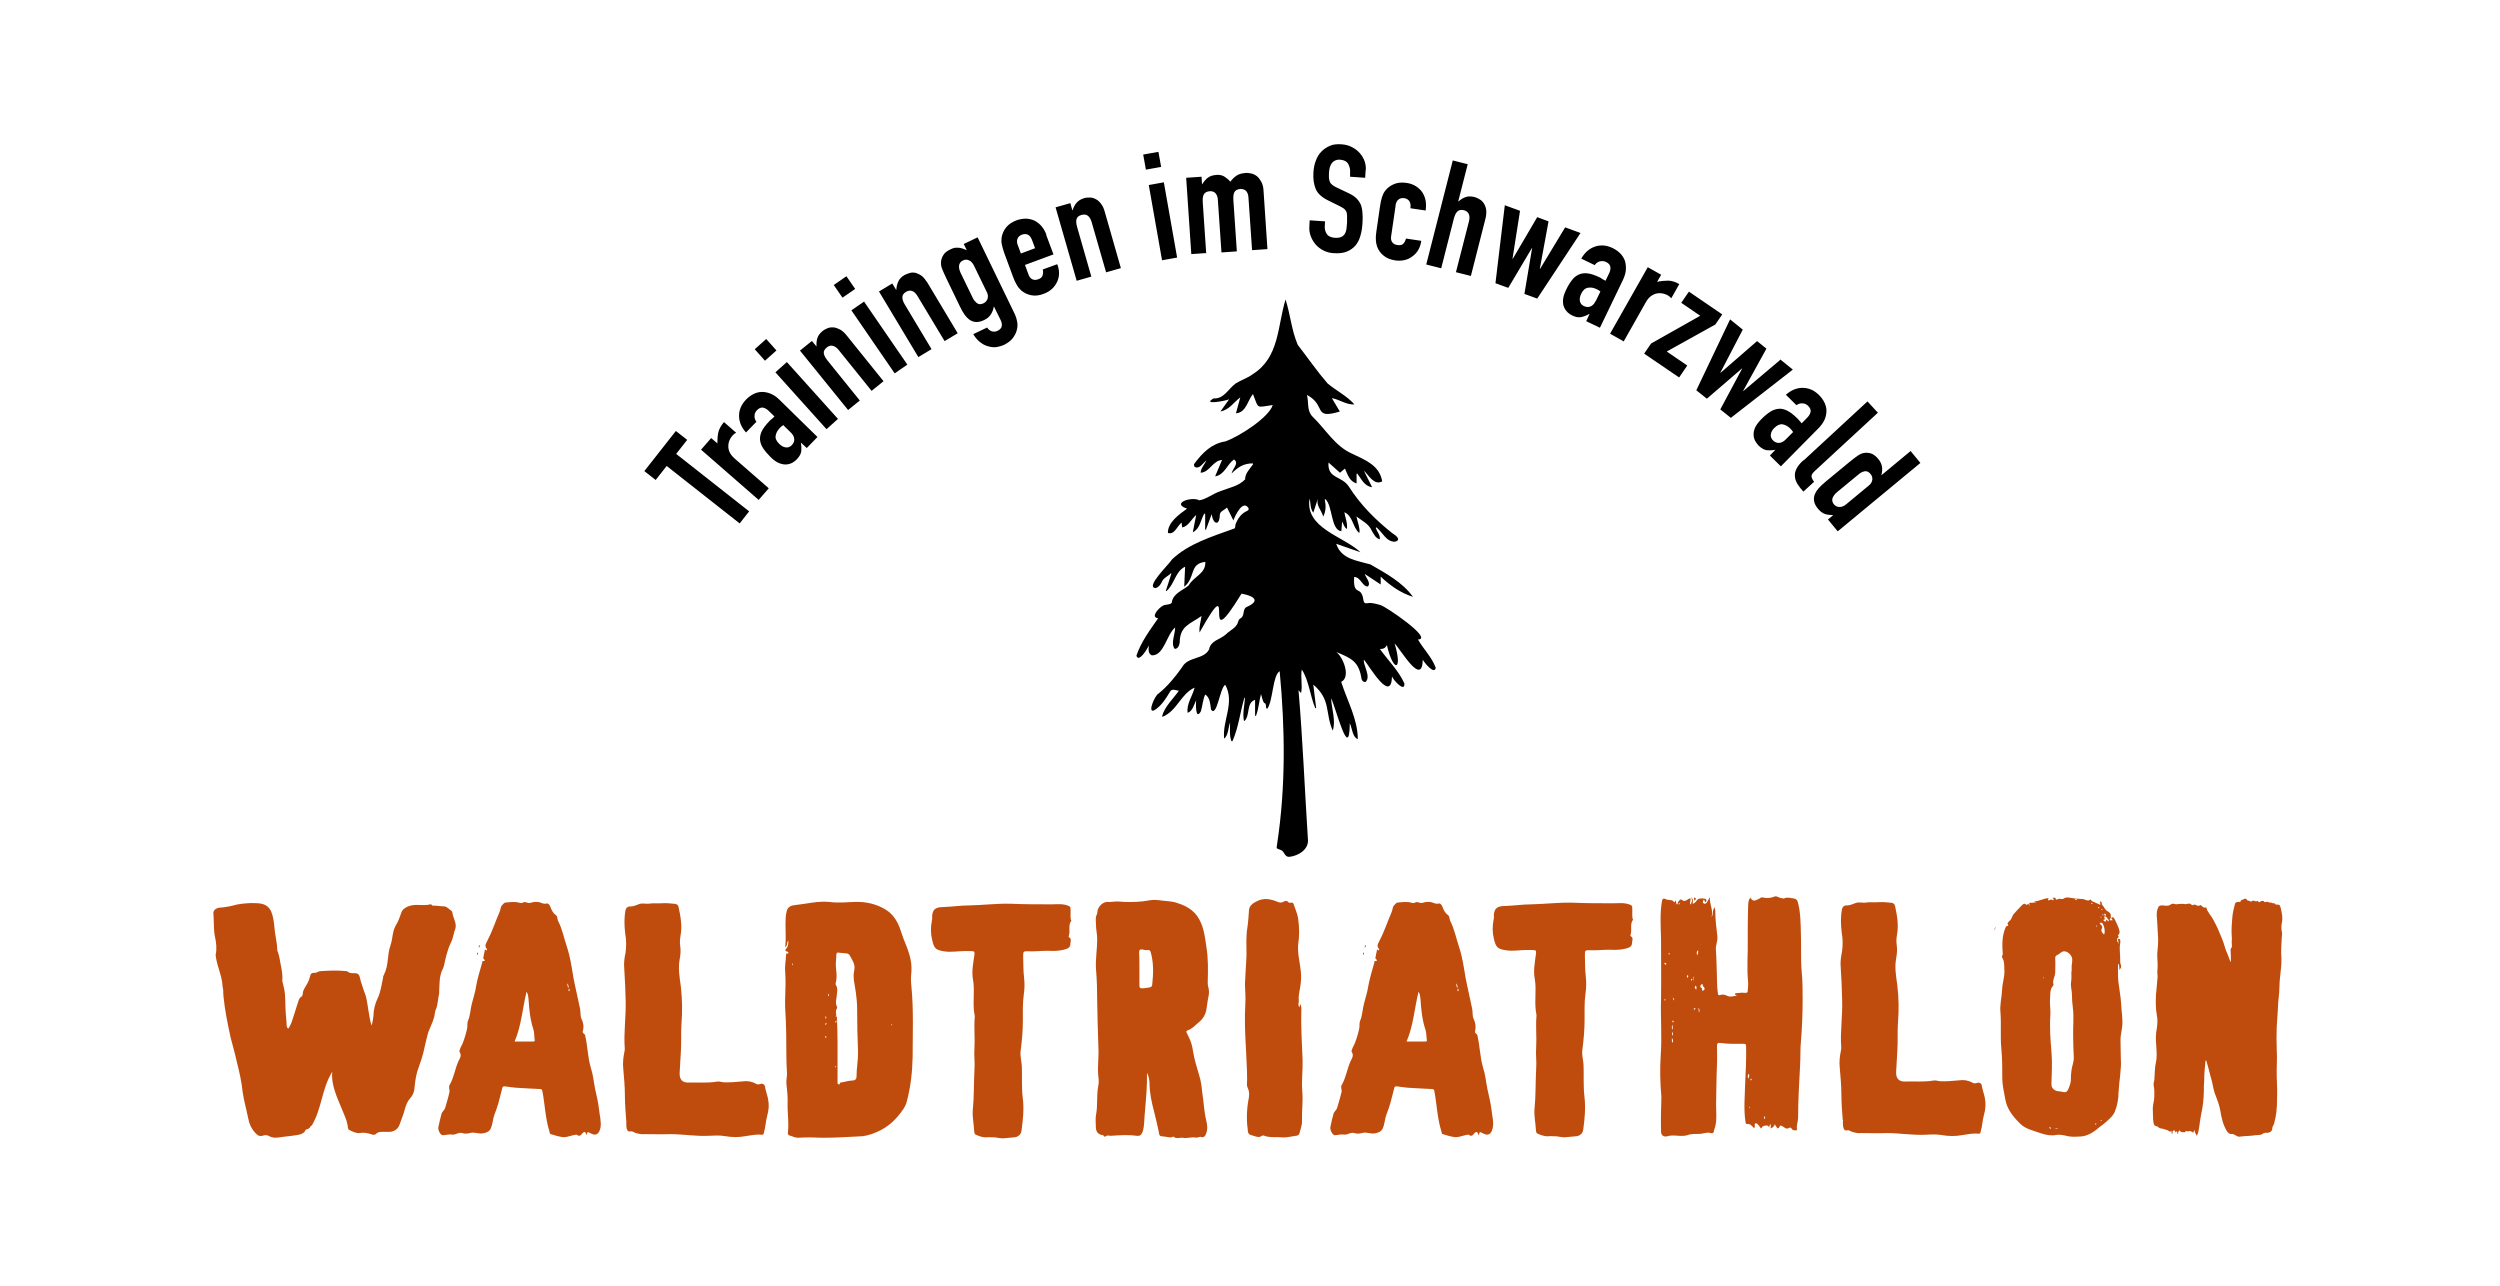 <svg width="243" height="125" viewBox="0 0 243 125" fill="none" xmlns="http://www.w3.org/2000/svg">
<mask id="mask0_23_3" style="mask-type:luminance" maskUnits="userSpaceOnUse" x="17" y="12" width="209" height="101">
<path d="M225.125 12.562H17.384V112.276H225.125V12.562Z" fill="white"/>
</mask>
<g mask="url(#mask0_23_3)">
<path d="M212.856 87.842C212.856 87.842 212.827 87.901 212.798 87.901C212.768 87.872 212.739 87.872 212.739 87.813C212.739 87.813 212.739 87.784 212.768 87.784C212.798 87.813 212.827 87.842 212.856 87.842ZM216.843 93.559C216.843 93.119 216.843 92.723 216.814 92.342C216.814 92.254 216.814 92.225 216.872 92.152C216.99 92.034 216.931 91.844 216.931 91.712C216.902 91.521 216.96 91.316 216.931 91.096C216.872 90.437 216.931 89.763 216.99 89.103C217.019 88.692 217.136 88.267 217.239 87.857C217.298 87.666 217.488 87.666 217.649 87.666C217.737 87.666 217.796 87.666 217.811 87.549C217.84 87.491 217.898 87.461 217.957 87.461C218.089 87.432 218.265 87.212 218.426 87.491C218.485 87.579 218.675 87.52 218.793 87.652H218.822C218.983 87.373 219.247 87.74 219.408 87.564C219.408 87.564 219.467 87.564 219.467 87.593C219.555 87.754 219.628 87.681 219.716 87.623C219.863 87.564 219.995 87.505 220.112 87.681C220.141 87.681 220.2 87.71 220.229 87.681C220.39 87.564 220.595 87.813 220.757 87.71C220.874 87.872 221.094 87.71 221.182 87.901C221.182 87.93 221.211 87.93 221.24 87.93C221.519 87.901 221.607 87.96 221.665 88.18C221.797 88.707 221.915 89.235 221.783 89.763C221.724 90.07 221.753 90.378 221.812 90.671C221.841 90.832 221.783 91.008 221.783 91.17C221.753 91.829 221.695 92.503 221.753 93.163C221.783 94.087 221.563 94.995 221.563 95.919C221.563 96.608 221.416 97.282 221.416 98C221.387 98.586 221.328 99.187 221.299 99.774C221.27 100.521 221.27 101.269 221.299 102.016C221.358 102.91 221.27 103.775 221.299 104.655C221.328 105.373 221.358 106.135 221.328 106.853C221.328 107.63 221.27 108.407 221.05 109.184L220.962 109.404C220.845 109.55 220.874 109.682 220.845 109.829C220.757 110.019 220.595 110.078 220.434 110.107C220.244 110.107 220.068 110.078 219.907 110.224C219.716 110.356 219.467 110.312 219.232 110.342C218.763 110.43 218.265 110.4 217.781 110.474C217.62 110.532 217.415 110.444 217.283 110.342C217.166 110.283 217.063 110.224 216.946 110.224C216.667 110.254 216.535 110.078 216.418 109.887C216.052 109.272 215.92 108.583 215.802 107.894C215.715 107.454 215.583 107.058 215.421 106.648C215.202 106.179 215.114 105.651 215.011 105.153L214.85 104.567C214.732 104.127 214.63 103.658 214.483 103.203C214.483 103.145 214.454 103.115 214.425 103.072C214.366 103.101 214.366 103.13 214.366 103.189C214.307 103.804 214.249 104.405 214.249 105.021C214.249 105.182 214.219 105.387 214.219 105.549C214.219 106.296 214.19 107.044 214.058 107.777C213.97 108.187 213.897 108.583 213.838 108.993C213.78 109.389 213.75 109.741 213.648 110.107C213.619 110.224 213.56 110.298 213.531 110.415C213.472 110.224 213.281 110.078 213.34 109.858C213.208 109.887 213.223 110.019 213.208 110.107C213.047 110.019 212.871 109.858 212.68 109.975C212.651 109.975 212.651 110.005 212.651 110.005C212.49 109.785 212.402 110.092 212.314 110.063C212.197 110.034 212.036 110.092 211.948 109.975C211.786 109.785 211.786 109.946 211.728 110.063C211.698 110.122 211.698 110.18 211.669 110.254C211.61 110.166 211.64 110.107 211.64 110.063C211.64 110.019 211.581 109.946 211.552 109.975C211.449 110.166 211.449 110.005 211.42 109.946C211.391 109.887 211.332 109.858 211.259 109.887C211.2 109.887 211.2 109.946 211.171 110.005C211.171 110.092 211.2 110.166 211.112 110.224C211.053 110.136 211.083 110.063 211.112 109.946C210.892 110.092 210.775 109.858 210.614 109.829C210.467 109.829 210.335 109.711 210.174 109.711C210.086 109.711 209.895 109.653 209.778 109.565C209.749 109.506 209.69 109.477 209.646 109.477C209.368 109.448 209.339 109.257 209.309 109.037C209.251 108.627 209.28 108.172 209.251 107.733C209.251 107.337 209.397 106.985 209.397 106.619C209.397 106.252 209.426 105.9 209.339 105.534C209.309 105.343 209.368 105.138 209.397 104.977C209.456 104.391 209.426 103.804 209.558 103.247C209.676 102.72 209.617 102.163 209.588 101.635C209.529 101.049 209.529 100.492 209.646 99.935C209.705 99.524 209.734 99.099 209.646 98.689C209.529 98.029 209.529 97.384 209.558 96.71C209.617 96.212 209.646 95.713 209.69 95.244C209.749 94.995 209.69 94.717 209.69 94.468C209.72 94.218 209.72 93.94 209.72 93.691C209.72 93.324 209.661 92.972 209.69 92.606C209.749 92.02 209.808 91.419 209.749 90.832L209.661 89.337C209.632 89 209.602 88.678 209.72 88.341C209.808 88.033 209.939 88.004 210.218 88.004C210.496 88.033 210.775 88.091 210.995 87.916C211.112 87.828 211.215 87.828 211.361 87.857C211.42 87.886 211.522 87.916 211.61 87.886C211.889 87.857 212.138 87.828 212.417 87.886C212.534 87.886 212.607 87.828 212.724 87.857C212.842 87.857 212.944 87.857 213.032 87.945C213.091 88.004 213.149 88.004 213.223 87.945C213.384 87.857 213.501 88.062 213.662 88.033C213.721 88.033 213.809 88.121 213.809 87.974C213.838 87.945 213.897 87.974 213.941 88.004C214.088 88.121 214.19 88.282 214.41 88.194C214.41 88.194 214.469 88.223 214.469 88.253C214.571 88.692 214.938 89 215.128 89.396C215.465 89.982 215.715 90.583 215.964 91.199C216.184 91.697 216.272 92.254 216.521 92.753C216.638 93.002 216.667 93.251 216.858 93.559M199.679 109.667H200.06C199.958 109.755 199.811 109.697 199.679 109.667ZM199.152 109.609C199.269 109.55 199.313 109.579 199.371 109.667C199.283 109.755 199.24 109.667 199.152 109.609ZM203.71 109.33C203.71 109.33 203.651 109.301 203.651 109.272C203.651 109.242 203.681 109.213 203.71 109.184C203.739 109.213 203.769 109.213 203.769 109.213C203.769 109.242 203.739 109.301 203.71 109.33ZM204.238 108.949C204.238 108.949 204.15 108.949 204.179 108.891C204.179 108.891 204.238 108.861 204.267 108.861L204.296 108.891C204.296 108.891 204.267 108.949 204.238 108.949ZM198.639 95.054V94.937L198.668 94.995C198.668 94.995 198.697 95.083 198.668 95.083C198.609 95.142 198.639 95.083 198.639 95.054ZM201.35 104.024C201.321 104.273 201.292 104.493 201.292 104.742C201.321 105.124 201.204 105.49 201.042 105.856C200.954 106.076 200.823 106.223 200.515 106.135C200.207 106.047 199.87 106.135 199.591 105.856C199.43 105.71 199.401 105.578 199.401 105.358C199.43 104.303 199.489 103.277 199.401 102.221C199.298 101.019 199.21 99.803 199.298 98.616C199.327 98.088 199.21 97.531 199.269 97.003C199.298 96.608 199.24 96.168 199.547 95.831C199.577 95.801 199.606 95.743 199.606 95.713C199.459 95.303 199.753 94.937 199.767 94.541C199.767 94.101 199.796 93.617 199.767 93.148C199.767 92.987 199.796 92.899 199.987 92.811C200.236 92.723 200.383 92.415 200.735 92.474C201.072 92.533 201.453 92.943 201.423 93.31C201.423 93.5 201.394 93.676 201.365 93.867V94.424H201.336C201.336 94.79 201.365 95.142 201.306 95.479C201.248 95.889 201.394 96.285 201.394 96.695C201.394 97.106 201.423 97.531 201.482 97.971C201.599 98.894 201.482 99.832 201.511 100.756C201.511 101.415 201.541 102.089 201.57 102.749C201.599 103.189 201.409 103.585 201.35 103.995M193.992 90.07C193.875 90.217 193.846 90.32 193.875 90.437L193.992 90.07ZM203.798 90.07L203.739 89.982C203.739 89.982 203.769 89.953 203.798 89.953C203.798 89.982 203.827 90.012 203.857 90.07H203.798ZM204.296 90.261C204.414 90.041 204.267 89.953 204.164 89.85C204.076 89.792 204.076 89.733 204.164 89.689C204.223 89.66 204.282 89.689 204.326 89.719C204.516 89.88 204.663 90.583 204.516 90.832C204.355 90.701 204.179 90.495 204.296 90.275M205.073 89.352C205.073 89.352 205.132 89.22 205.19 89.235C205.278 89.293 205.322 89.367 205.352 89.484C205.293 89.367 205.044 89.572 205.073 89.352ZM204.208 89.191C204.208 89.191 204.15 89.132 204.179 89.103C204.208 89.103 204.238 89.103 204.238 89.132C204.267 89.132 204.267 89.162 204.267 89.191H204.208ZM204.736 89.381C204.648 89.44 204.795 89.572 204.648 89.572C204.56 89.572 204.546 89.543 204.487 89.484C204.34 89.352 204.575 89.425 204.575 89.367V89.279C204.633 89.191 204.414 89.147 204.546 89.088C204.648 89.03 204.765 89.147 204.795 89.206C204.853 89.323 205.015 89.396 204.956 89.572C204.839 89.543 204.839 89.411 204.736 89.381ZM204.399 88.971C204.399 88.971 204.34 88.942 204.34 88.912L204.399 88.854C204.399 88.854 204.458 88.912 204.458 88.942C204.428 88.971 204.399 89 204.399 88.971ZM204.546 88.854L204.575 88.795C204.663 88.824 204.692 88.883 204.692 88.942C204.721 89.03 204.633 89 204.604 89C204.546 88.971 204.516 88.912 204.546 88.854ZM204.238 88.385C204.238 88.385 204.267 88.355 204.296 88.355C204.326 88.355 204.355 88.385 204.384 88.414C204.326 88.414 204.296 88.443 204.296 88.443C204.267 88.443 204.238 88.414 204.238 88.385ZM203.93 88.223C203.93 88.223 203.93 88.165 203.959 88.165C204.018 88.165 204.047 88.194 204.047 88.223C204.047 88.253 204.018 88.282 203.989 88.282C203.959 88.253 203.93 88.253 203.93 88.223ZM197.231 88.004C197.231 88.004 197.202 87.974 197.202 87.945C197.231 87.916 197.261 87.916 197.29 87.916L197.319 87.945C197.319 87.945 197.261 88.004 197.231 88.004ZM203.314 87.857C203.314 87.857 203.256 87.828 203.256 87.798C203.256 87.769 203.285 87.74 203.344 87.769L203.402 87.828C203.402 87.828 203.344 87.886 203.314 87.857ZM201.761 87.476C201.761 87.476 201.702 87.447 201.673 87.447C201.761 87.359 201.834 87.359 201.863 87.417C201.893 87.505 201.805 87.476 201.746 87.476M206.173 97.56C206.143 96.974 206.026 96.373 205.953 95.757C205.865 95.259 205.865 94.761 205.865 94.262C205.865 94.101 205.865 93.867 205.894 93.647C206.055 93.837 205.953 94.057 206.026 94.292C206.055 94.204 206.085 94.145 206.114 94.13C206.275 93.911 206.055 93.691 206.085 93.471C206.114 92.855 205.967 92.254 206.085 91.668C206.114 91.58 206.085 91.507 206.085 91.389C206.085 91.331 206.055 91.272 205.967 91.272C205.909 91.243 205.879 91.243 205.865 91.302C205.85 91.36 205.865 91.448 205.953 91.463V91.771C205.865 91.639 205.953 91.551 205.953 91.463L205.791 91.58C205.821 91.419 205.703 91.272 205.85 91.17C205.953 91.082 205.953 90.994 205.85 90.891C206.011 90.803 206.041 90.701 206.011 90.481C205.923 90.07 205.703 89.704 205.542 89.337C205.484 89.279 205.425 89.088 205.322 89.176C205.161 89.293 205.161 89.147 205.161 89.088C205.22 88.839 205.044 88.678 204.883 88.59C204.604 88.458 204.546 88.18 204.355 87.974C204.238 87.886 204.355 87.666 204.164 87.608C204.047 87.725 204.223 87.828 204.135 87.945C203.886 87.828 203.666 87.725 203.446 87.637C203.3 87.608 203.285 87.505 203.197 87.417C202.948 87.666 202.699 87.417 202.449 87.388C202.112 87.359 201.775 87.359 201.453 87.3C201.174 87.271 200.866 87.139 200.559 87.359C200.441 87.447 200.134 87.271 199.943 87.447L199.826 87.417C199.796 87.139 199.606 87.3 199.489 87.271C199.577 87.329 199.65 87.388 199.606 87.52C199.474 87.461 199.386 87.388 199.196 87.491C199.034 87.579 199.034 87.432 199.137 87.3C198.639 87.3 198.243 87.608 197.744 87.608C197.803 87.725 197.891 87.637 197.935 87.74C197.744 87.652 197.569 87.798 197.407 87.74C197.246 87.71 197.217 87.96 197.041 87.901C197.041 87.901 196.982 87.989 196.924 87.93C196.821 87.74 196.587 87.93 196.557 87.96C196.279 88.238 196 88.546 195.722 88.854C195.56 89.044 195.56 89.323 195.341 89.499C195.194 89.645 195.062 89.719 195.194 89.909C195.223 89.968 195.165 90.026 195.106 89.997C194.974 89.997 194.974 90.114 194.916 90.217C194.578 91.023 194.608 91.888 194.666 92.723C194.696 92.855 194.52 92.914 194.608 93.06C194.857 93.456 194.798 93.925 194.828 94.336C194.857 94.951 194.637 95.523 194.608 96.138C194.578 96.915 194.359 97.692 194.447 98.44C194.534 99.612 194.417 100.8 194.534 101.972C194.622 102.91 194.622 103.863 194.622 104.801C194.622 105.461 194.784 106.135 194.901 106.78C195.047 107.777 195.678 108.553 196.367 109.228C196.894 109.755 197.642 109.887 198.316 110.136C198.785 110.298 199.313 110.415 199.811 110.327C200.251 110.239 200.647 110.356 201.028 110.444C201.394 110.503 201.746 110.503 202.112 110.474C202.831 110.474 203.476 110.078 204.003 109.609C204.282 109.389 204.56 109.198 204.809 108.964C205.117 108.685 205.396 108.436 205.557 108.07C205.806 107.454 205.923 106.795 205.923 106.15C205.953 105.593 206.026 105.036 206.085 104.479C206.114 103.951 206.202 103.453 206.143 102.925C206.114 102.339 206.143 101.782 206.114 101.21C206.085 100.785 206.202 100.345 206.26 99.906C206.378 99.129 206.202 98.352 206.173 97.575M179.115 108.876C179.056 108.099 178.983 107.234 178.983 106.399C178.983 105.505 178.895 104.655 178.822 103.76C178.763 103.203 178.822 102.676 178.939 102.119C178.968 102.031 178.968 101.899 178.968 101.811C178.851 100.257 179.115 98.733 179.056 97.165C179.027 96.168 178.997 95.142 178.924 94.13C178.866 93.573 178.924 93.046 179.041 92.518C179.129 91.903 179.129 91.243 179.012 90.627C178.924 89.88 178.895 89.132 179.041 88.385C179.1 88.106 179.291 88.004 179.452 88.004C179.818 88.033 180.097 87.857 180.419 87.754C180.756 87.666 181.108 87.784 181.445 87.725C181.636 87.666 182.061 87.725 182.501 87.696C182.94 87.666 183.424 87.696 183.893 87.754C184.01 87.784 184.172 87.872 184.201 88.062C184.391 88.971 184.567 89.894 184.391 90.832C184.333 91.17 184.304 91.521 184.362 91.859C184.421 92.269 184.391 92.723 184.304 93.163C184.142 94.057 184.304 94.907 184.421 95.801C184.567 97.018 184.582 98.22 184.479 99.436C184.421 100.331 184.479 101.239 184.421 102.133C184.391 102.822 184.333 103.526 184.304 104.185C184.274 104.83 184.582 105.153 185.198 105.124C186.106 105.094 187 105.182 187.895 105.036C188.114 104.977 188.32 105.065 188.54 105.094C189.184 105.124 189.815 105.065 190.46 105.006C190.87 104.948 191.266 105.006 191.662 105.197C191.793 105.314 191.999 105.329 192.189 105.255C192.35 105.168 192.585 105.314 192.614 105.446C192.673 105.856 192.834 106.281 192.922 106.692C193.039 107.351 193.01 107.718 192.834 108.392C192.688 108.92 192.688 109.448 192.526 109.975C192.497 110.136 192.468 110.224 192.277 110.195C191.779 110.136 191.251 110.254 190.753 110.327C190.079 110.459 189.39 110.444 188.73 110.327C188.202 110.239 187.675 110.268 187.147 110.298C185.901 110.356 184.641 110.136 183.424 110.136C182.589 110.166 181.753 110.136 180.918 110.136C180.581 110.166 180.302 110.107 179.994 110.005C179.906 109.946 179.804 109.917 179.745 109.887C179.584 109.799 179.349 109.975 179.247 109.77C179.129 109.579 179.129 109.301 179.129 109.081C179.129 108.993 179.129 108.935 179.159 108.832M171.508 108.495C171.449 108.583 171.449 108.685 171.508 108.773C171.625 108.656 171.566 108.583 171.508 108.495ZM170.086 107.601L170.027 107.571C170.027 107.571 169.998 107.63 169.998 107.659C169.998 107.659 170.056 107.689 170.056 107.659C170.086 107.659 170.086 107.63 170.086 107.601ZM170.174 104.83C170.174 104.83 170.144 104.918 170.144 104.948C170.144 104.977 170.144 105.036 170.203 105.006C170.232 105.006 170.262 104.948 170.262 104.918C170.262 104.889 170.232 104.86 170.174 104.83ZM169.983 104.361C169.837 104.552 169.866 104.698 169.954 104.86C169.954 104.698 170.1 104.581 169.983 104.361ZM162.596 101.357C162.625 101.225 162.654 101.078 162.508 100.888C162.508 101.107 162.478 101.254 162.596 101.357ZM162.537 100.272C162.537 100.462 162.478 100.58 162.596 100.668C162.625 100.55 162.625 100.448 162.537 100.272ZM162.566 99.583C162.478 99.803 162.478 99.95 162.566 100.081C162.625 99.935 162.566 99.803 162.566 99.583ZM162.684 99.305C162.684 99.305 162.654 99.217 162.625 99.217C162.508 99.187 162.537 99.275 162.566 99.305C162.566 99.334 162.596 99.363 162.625 99.392L162.684 99.305ZM164.677 98.191C164.677 98.103 164.794 98.073 164.824 98.029C164.794 98 164.736 98 164.706 98C164.589 98 164.648 98.088 164.648 98.132C164.648 98.161 164.677 98.161 164.677 98.191ZM165.088 97.941C165.146 98.161 165.058 98.308 165.175 98.41C165.146 98.308 165.263 98.161 165.088 97.941ZM161.907 97.165C161.907 97.165 161.848 97.135 161.819 97.135C161.79 97.135 161.76 97.165 161.76 97.194L161.819 97.252C161.819 97.252 161.878 97.223 161.907 97.165ZM162.742 97.252C162.684 97.135 162.772 97.062 162.596 96.974C162.654 97.091 162.596 97.135 162.742 97.252ZM164.882 96.197C164.882 96.036 164.941 95.919 164.824 95.801C164.706 95.933 164.677 96.021 164.882 96.197ZM165.498 96.314C165.806 96.168 165.688 96.007 165.527 95.845C165.469 95.816 165.586 95.596 165.381 95.684C165.249 95.772 165.249 95.933 165.322 95.992C165.513 96.051 165.41 96.212 165.483 96.329M164.399 95.127C164.399 95.127 164.369 95.215 164.369 95.244C164.369 95.274 164.369 95.332 164.428 95.303C164.457 95.303 164.487 95.244 164.487 95.215C164.487 95.186 164.457 95.156 164.399 95.127ZM164.589 94.878C164.618 95.069 164.618 95.215 164.618 95.347C164.648 95.215 164.706 95.069 164.589 94.878ZM164.061 95.069C164.061 95.069 164.091 94.951 164.091 94.922C164.091 94.863 164.12 94.761 164.003 94.805C163.915 94.863 163.974 94.951 164.061 95.054M161.98 93.691C161.98 93.691 161.863 93.573 161.819 93.559C161.819 93.588 161.79 93.617 161.79 93.676C161.819 93.705 161.819 93.764 161.878 93.764C161.907 93.764 161.936 93.735 161.995 93.705M162.303 92.709C162.303 92.709 162.273 92.621 162.215 92.65C162.185 92.65 162.185 92.709 162.185 92.709C162.185 92.738 162.215 92.767 162.244 92.797C162.244 92.767 162.273 92.738 162.303 92.709ZM165.029 92.371C164.882 92.533 164.912 92.709 164.97 92.87C165 92.709 165.131 92.533 165.029 92.371ZM165.337 91.844C165.337 91.844 165.307 91.785 165.307 91.814C165.307 91.844 165.307 91.844 165.337 91.873V91.844ZM163.226 87.754C163.226 87.754 163.138 87.842 163.167 87.886C163.167 87.916 163.197 87.916 163.226 87.916C163.255 87.857 163.285 87.798 163.226 87.754ZM164.677 87.534C164.648 87.403 164.648 87.315 164.706 87.227L164.794 87.285C164.912 87.403 164.794 87.447 164.692 87.534M172.519 109.257C172.46 109.506 172.299 109.594 172.108 109.682C172.079 109.535 172.196 109.404 172.05 109.257C172.021 109.374 171.991 109.448 171.947 109.594C171.889 109.374 171.786 109.404 171.61 109.404C171.39 109.433 171.244 109.491 171.229 109.682C171.17 109.653 171.141 109.653 171.141 109.653C170.994 109.462 170.863 109.184 170.643 109.184C170.452 109.184 170.672 109.521 170.496 109.653C170.306 109.491 170.159 109.213 169.822 109.257C169.705 109.286 169.675 109.154 169.661 109.037C169.47 107.791 169.602 106.531 169.631 105.285C169.69 104.083 169.749 102.896 169.719 101.679C169.719 101.532 169.69 101.459 169.499 101.459C168.723 101.459 167.946 101.488 167.169 101.371C166.949 101.342 166.89 101.459 166.89 101.679C166.89 102.295 166.92 102.896 166.89 103.511C166.832 104.786 166.832 106.091 166.802 107.395C166.802 108.07 166.89 108.729 166.744 109.404C166.715 109.594 166.597 109.799 166.583 109.99C166.553 110.078 166.48 110.21 166.245 110.122C165.938 110.034 165.601 110.18 165.278 110.21C164.868 110.239 164.413 110.18 164.061 110.327C163.373 110.547 162.728 110.239 162.068 110.444C161.687 110.532 161.452 110.356 161.452 109.946C161.423 108.891 161.452 107.865 161.482 106.809V106.56C161.365 105.226 161.335 103.892 161.423 102.558C161.555 100.756 161.394 98.967 161.452 97.165C161.482 95.186 161.452 93.192 161.452 91.214C161.423 90.026 161.335 88.795 161.54 87.608C161.57 87.359 161.687 87.271 161.951 87.417C162.2 87.534 162.537 87.388 162.728 87.696C162.786 87.754 162.786 87.549 162.874 87.534L162.962 87.901C163.153 87.901 163.05 87.71 163.123 87.652C163.241 87.534 163.314 87.344 163.461 87.461C163.827 87.769 164.018 87.344 164.296 87.315C164.384 87.505 164.208 87.71 164.296 87.93C164.457 87.74 164.516 87.534 164.384 87.212C164.633 87.461 164.531 87.652 164.531 87.857C164.838 87.725 164.78 87.666 165 87.447C165.146 87.285 165.439 87.315 165.718 87.359C165.967 87.417 165.806 87.549 165.835 87.696C165.645 87.696 165.718 87.505 165.615 87.447C165.498 87.608 165.469 87.784 165.645 87.828C165.732 87.886 165.894 87.798 165.952 87.637C166.011 87.52 166.084 87.417 166.201 87.197C166.143 87.916 166.568 88.473 166.363 89.118C166.583 88.868 166.392 88.502 166.671 88.18C166.671 88.341 166.729 88.458 166.729 88.546C166.729 89.352 166.817 90.129 166.92 90.935C167.008 91.433 166.729 91.873 166.788 92.386C166.846 93.134 166.846 93.852 166.876 94.614C166.905 95.23 166.876 95.831 166.964 96.446C166.993 96.637 166.964 96.813 167.271 96.695C167.433 96.637 167.711 96.695 167.931 96.813C168.18 96.93 168.517 96.813 168.796 96.783C168.796 96.666 168.635 96.754 168.635 96.622C168.635 96.534 168.723 96.534 168.796 96.534C169.045 96.505 169.324 96.476 169.602 96.505C169.793 96.505 169.881 96.505 169.881 96.285C169.91 95.977 169.939 95.669 169.91 95.376C169.778 94.013 169.91 92.679 169.881 91.316C169.881 90.32 169.881 89.323 169.91 88.311C169.939 87.945 169.881 87.564 170.13 87.256C170.379 87.623 170.511 87.623 171.068 87.315C171.156 87.256 171.185 87.197 171.288 87.227C171.698 87.315 172.094 87.315 172.504 87.139C172.695 87.051 172.944 87.3 173.193 87.3C173.281 87.3 173.34 87.359 173.413 87.329C173.721 87.168 174.029 87.3 174.351 87.329C174.688 87.388 174.732 87.579 174.791 87.857C175.011 88.722 175.011 89.601 175.04 90.495C175.099 91.829 175.011 93.163 175.128 94.497C175.216 95.391 175.216 96.3 175.216 97.194C175.216 98.528 175.157 99.862 175.055 101.166C174.967 101.972 175.025 102.778 174.967 103.585C174.879 105.285 174.776 106.941 174.776 108.612C174.776 108.993 174.615 109.36 174.659 109.726C174.688 109.814 174.659 109.873 174.571 109.873C174.41 109.873 174.204 109.843 174.161 109.711C174.043 109.55 173.941 109.594 173.853 109.653C173.574 109.799 173.413 109.535 173.237 109.462C173.105 109.404 173.047 109.345 172.988 109.491C172.768 109.887 172.709 109.55 172.548 109.345M148.334 92.342C147.689 92.342 147.059 92.474 146.414 92.371C145.549 92.24 145.417 92.093 145.212 91.287C145.051 90.642 145.051 90.012 145.183 89.367C145.241 89.206 145.183 88.971 145.212 88.81C145.3 88.282 145.549 88.062 146.297 88.062C147.161 88.033 148.026 87.901 148.876 87.901C150.181 87.872 151.485 87.71 152.79 87.74C154.124 87.798 155.458 87.798 156.791 87.798C157.348 87.798 157.935 87.71 158.492 87.96C158.638 88.048 158.653 88.077 158.653 88.238C158.682 88.605 158.624 88.927 158.682 89.293C158.712 89.352 158.77 89.381 158.712 89.425C158.404 89.865 158.653 90.393 158.492 90.847C158.462 90.906 158.462 90.994 158.521 91.008C158.799 91.17 158.638 91.419 158.638 91.624C158.638 92.064 158.301 92.122 157.993 92.21C157.627 92.298 157.304 92.328 156.938 92.328C156.381 92.298 155.824 92.328 155.267 92.357C155.018 92.357 154.798 92.386 154.578 92.357C154.08 92.357 154.05 92.357 154.05 92.826C154.08 93.515 154.05 94.218 154.138 94.907C154.197 95.464 154.197 96.021 154.109 96.578C153.992 97.414 154.021 98.278 154.021 99.099C154.021 100.096 153.933 101.078 153.801 102.075C153.743 102.544 153.889 103.013 153.919 103.497C153.948 104.244 153.918 104.992 153.948 105.768C153.948 106.047 153.977 106.296 154.006 106.575C154.138 107.659 154.036 108.744 153.889 109.799C153.86 110.136 153.581 110.415 153.2 110.444L152.233 110.532C151.808 110.591 151.427 110.415 151.016 110.444C150.855 110.444 150.679 110.415 150.518 110.444C150.137 110.474 149.741 110.327 149.404 110.166C149.316 110.107 149.287 109.917 149.287 109.799C149.257 109.125 149.096 108.465 149.155 107.791C149.287 106.487 149.243 105.182 149.316 103.878C149.375 103.189 149.257 102.485 149.316 101.796C149.375 100.77 149.257 99.774 149.345 98.733V98.645C149.096 97.472 149.375 96.314 149.184 95.171C149.023 94.365 149.184 93.588 149.287 92.782C149.345 92.371 149.316 92.342 148.876 92.342H148.334ZM136.725 101.239H138.528C138.645 101.239 138.719 101.21 138.689 101.078C138.631 100.741 138.66 100.36 138.543 100.052C138.235 99.114 138.132 98.132 138.074 97.135C138.044 96.915 138.044 96.666 137.883 96.388C137.473 98.059 137.385 99.7 136.711 101.254M141.723 96.358C141.723 96.358 141.782 96.27 141.782 96.212C141.811 96.153 141.753 96.124 141.694 96.153C141.665 96.153 141.665 96.212 141.665 96.27C141.665 96.3 141.694 96.329 141.723 96.358ZM141.636 96.08C141.723 95.831 141.636 95.713 141.518 95.582L141.636 96.08ZM132.489 92.826C132.606 92.709 132.606 92.665 132.548 92.577C132.46 92.635 132.489 92.723 132.489 92.826ZM132.65 92.108C132.738 92.02 132.812 91.961 132.738 91.859C132.68 91.917 132.621 91.976 132.65 92.108ZM143.688 110.283C143.6 109.975 143.497 109.975 143.321 110.136C143.189 110.298 143.043 110.532 142.764 110.298C142.735 110.268 142.486 110.327 142.354 110.356C142.017 110.444 141.665 110.576 141.328 110.518C140.961 110.459 140.609 110.356 140.243 110.239C140.126 110.21 140.126 110.107 140.111 109.99C139.701 108.715 139.671 107.381 139.422 106.076C139.393 105.915 139.364 105.886 139.232 105.856C138.426 105.827 137.619 105.768 136.813 105.725C136.476 105.695 136.124 105.637 135.758 105.593C135.611 105.593 135.538 105.622 135.509 105.812C135.289 106.677 135.098 107.513 134.761 108.334C134.6 108.744 134.6 109.257 134.395 109.697C134.248 110.004 133.955 110.107 133.618 110.166C133.237 110.224 132.841 110.034 132.475 110.107C132.167 110.195 131.918 110.224 131.639 110.136C131.273 110.019 130.994 110.327 130.672 110.283C130.335 110.224 130.027 110.342 129.734 110.342C129.484 110.312 129.265 109.785 129.309 109.565C129.396 109.125 129.499 108.7 129.616 108.26C129.675 108.04 129.924 107.894 129.983 107.645C130.129 107.117 130.291 106.619 130.408 106.12C130.437 105.93 130.291 105.681 130.408 105.475C130.848 104.728 130.936 103.863 131.302 103.086C131.419 102.866 131.61 102.588 131.39 102.251C131.331 102.192 131.419 101.972 131.478 101.84C131.786 101.283 131.947 100.668 132.093 100.096C132.181 99.817 132.093 99.48 132.211 99.202C132.431 98.674 132.431 98.117 132.577 97.56C132.709 97.003 132.914 96.446 132.988 95.889C133.134 95.112 133.354 94.365 133.574 93.603C133.603 93.515 133.545 93.383 133.735 93.412C133.852 93.442 133.882 93.324 133.706 93.163C133.647 93.134 133.676 93.075 133.706 93.046C133.735 92.855 133.764 92.65 133.823 92.46C133.823 92.371 133.823 92.21 133.984 92.371C134.043 92.43 134.072 92.254 134.043 92.24C133.735 91.932 134.014 91.624 134.102 91.404C134.571 90.51 134.878 89.543 135.274 88.634C135.377 88.414 135.333 88.135 135.553 87.945C135.641 87.857 135.743 87.725 135.86 87.725C136.3 87.696 136.755 87.608 137.224 87.754C137.341 87.784 137.443 87.784 137.561 87.725C137.781 87.579 138 87.842 138.279 87.754C138.528 87.666 138.836 87.637 139.144 87.696C139.364 87.754 139.583 87.916 139.862 87.813C139.95 87.784 140.14 87.93 140.199 88.121C140.316 88.429 140.448 88.737 140.727 88.927C140.947 89.088 140.859 89.337 140.976 89.543C141.372 90.32 141.533 91.184 141.811 92.02C142.149 93.016 142.28 94.013 142.456 95.054C142.647 96.051 142.896 97.047 143.101 98.088C143.16 98.396 143.101 98.748 143.233 99.026C143.424 99.422 143.482 99.803 143.38 100.228C143.321 100.448 143.541 100.448 143.6 100.624C143.849 101.679 143.849 102.734 144.157 103.79C144.376 104.435 144.435 105.153 144.567 105.812C144.714 106.487 144.875 107.117 144.963 107.791C145.021 108.407 145.212 109.008 145.095 109.623C144.963 110.268 144.626 110.459 144.069 110.122C143.79 109.961 143.79 110.092 143.761 110.312M126.318 97.927C126.318 97.824 126.348 97.736 126.348 97.648C126.377 97.59 126.377 97.619 126.406 97.648C126.494 97.809 126.494 97.985 126.494 98.147C126.436 99.788 126.553 101.43 126.612 103.057C126.641 104.054 126.494 105.065 126.582 106.091C126.67 107.029 126.524 108.011 126.553 108.949C126.582 109.36 126.392 109.785 126.304 110.166C126.274 110.283 126.187 110.356 126.055 110.386C125.556 110.444 125.029 110.605 124.56 110.547C124.003 110.488 123.416 110.605 122.859 110.386C122.698 110.298 122.551 110.518 122.361 110.518C122.082 110.518 121.863 110.386 121.584 110.327C121.467 110.298 121.335 110.18 121.306 110.048C121.159 109.022 121.159 108.026 121.335 106.985C121.423 106.575 121.481 106.15 121.276 105.739C121.13 105.431 121.247 105.094 121.218 104.772C121.218 103.775 121.13 102.793 121.1 101.796C121.012 100.404 120.968 99.011 121.042 97.634C121.1 96.974 121.012 96.27 121.012 95.611C121.042 94.673 121.13 93.72 121.159 92.782C121.159 91.888 121.1 91.008 121.247 90.144C121.335 89.557 121.364 88.971 121.408 88.399C121.467 87.989 121.848 87.754 122.185 87.593C122.83 87.256 123.49 87.373 124.164 87.652C124.354 87.74 124.56 87.769 124.75 87.652C124.941 87.534 125.116 87.534 125.248 87.71C125.395 87.842 125.644 87.623 125.717 87.828C125.879 88.326 126.128 88.824 126.186 89.352C126.304 90.158 126.304 90.964 126.186 91.771C126.099 92.665 126.348 93.515 126.436 94.38C126.494 94.907 126.465 95.435 126.377 95.963C126.318 96.373 126.186 96.827 126.245 97.209C126.274 97.458 126.099 97.707 126.333 97.927M110.752 94.145V95.845C110.752 96.007 110.84 96.065 111.001 96.065C111.251 96.065 111.5 96.007 111.749 95.977C111.91 95.948 111.998 95.845 111.998 95.669C112.115 94.614 112.145 93.559 111.837 92.503C111.778 92.415 111.749 92.342 111.617 92.342C111.426 92.371 111.221 92.342 111.031 92.284C110.781 92.254 110.723 92.371 110.723 92.591C110.752 93.119 110.752 93.617 110.752 94.145ZM111.485 104.229C111.514 105.534 111.397 106.751 111.294 107.982C111.207 108.641 111.265 109.345 111.075 109.975C110.957 110.283 110.825 110.444 110.488 110.4C109.653 110.283 108.817 110.342 107.982 110.4C107.791 110.4 107.615 110.312 107.454 110.459C107.337 110.576 107.322 110.371 107.205 110.342C106.736 110.283 106.516 110.005 106.516 109.535C106.516 109.125 106.457 108.671 106.545 108.29C106.707 107.425 106.575 106.545 106.736 105.651C106.795 105.343 106.824 104.992 106.765 104.684C106.648 103.716 106.824 102.764 106.765 101.796C106.707 100.301 106.677 98.821 106.648 97.326C106.648 96.27 106.619 95.215 106.531 94.189C106.472 93.222 106.648 92.24 106.648 91.272C106.648 90.803 106.531 90.363 106.531 89.909C106.531 89.572 106.443 89.249 106.589 88.942C106.677 88.78 106.648 88.605 106.707 88.414C106.853 88.004 107.264 87.637 107.703 87.666C107.894 87.696 108.114 87.637 108.319 87.637C108.627 87.608 108.935 87.637 109.242 87.666C110.078 87.696 110.943 87.666 111.764 87.505C112.13 87.447 112.54 87.476 112.936 87.534C113.347 87.593 113.772 87.593 114.182 87.696C115.149 87.974 116.044 88.385 116.571 89.367C117.04 90.231 117.128 91.14 117.26 92.034C117.451 93.178 117.421 94.306 117.392 95.45C117.392 95.582 117.392 95.728 117.421 95.845C117.539 96.212 117.539 96.564 117.451 96.93C117.363 97.326 117.333 97.736 117.26 98.132C117.172 98.63 116.923 99.055 116.513 99.378C116.175 99.656 115.868 100.023 115.428 100.155C115.311 100.213 115.281 100.272 115.34 100.375C115.399 100.492 115.457 100.624 115.53 100.77C115.78 101.239 115.897 101.708 115.97 102.236C116.102 103.013 116.337 103.76 116.557 104.508C116.747 105.094 116.806 105.681 116.864 106.238C117.011 107.132 117.026 107.982 117.231 108.847C117.348 109.316 117.421 109.785 117.201 110.268C117.114 110.459 117.011 110.576 116.776 110.518C116.586 110.459 116.41 110.605 116.249 110.576C115.838 110.488 115.413 110.664 115.061 110.605C114.724 110.518 114.343 110.767 114.065 110.474C113.757 110.635 113.478 110.503 113.2 110.474C112.672 110.444 112.702 110.444 112.614 109.917C112.467 109.272 112.335 108.641 112.174 108.026C111.925 107.102 111.734 106.194 111.734 105.241C111.705 104.933 111.676 104.625 111.485 104.273M93.72 92.445C93.075 92.445 92.445 92.577 91.8 92.474C90.935 92.342 90.803 92.196 90.613 91.389C90.451 90.745 90.451 90.114 90.583 89.469C90.642 89.308 90.583 89.074 90.613 88.912C90.701 88.385 90.95 88.165 91.697 88.165C92.562 88.135 93.412 88.004 94.277 88.004C95.582 87.974 96.886 87.813 98.191 87.842C99.525 87.901 100.858 87.901 102.192 87.901C102.749 87.901 103.335 87.813 103.892 88.062C104.039 88.15 104.054 88.18 104.054 88.341C104.083 88.707 104.024 89.03 104.083 89.396C104.112 89.455 104.171 89.484 104.112 89.528C103.804 89.968 104.054 90.495 103.892 90.95C103.863 91.008 103.863 91.096 103.922 91.111C104.2 91.272 104.039 91.521 104.039 91.727C104.039 92.166 103.702 92.225 103.394 92.313C103.028 92.401 102.705 92.43 102.339 92.43C101.782 92.401 101.225 92.43 100.668 92.46C100.419 92.46 100.199 92.489 99.979 92.46C99.481 92.46 99.451 92.46 99.451 92.928C99.481 93.617 99.451 94.321 99.539 95.01C99.598 95.567 99.598 96.124 99.51 96.681C99.393 97.516 99.422 98.381 99.422 99.202C99.422 100.199 99.334 101.181 99.202 102.177C99.143 102.646 99.29 103.115 99.319 103.599C99.349 104.347 99.319 105.094 99.349 105.871C99.349 106.15 99.378 106.399 99.407 106.677C99.554 107.762 99.436 108.847 99.29 109.902C99.261 110.239 98.982 110.518 98.601 110.547L97.634 110.635C97.223 110.693 96.828 110.518 96.417 110.547C96.256 110.547 96.08 110.518 95.919 110.547C95.523 110.576 95.142 110.43 94.805 110.268C94.717 110.21 94.688 110.019 94.688 109.902C94.658 109.228 94.497 108.568 94.556 107.894C94.688 106.589 94.644 105.285 94.717 103.98C94.775 103.291 94.658 102.588 94.717 101.899C94.775 100.873 94.658 99.876 94.746 98.835V98.748C94.497 97.575 94.775 96.417 94.585 95.274C94.424 94.468 94.585 93.691 94.702 92.885C94.761 92.474 94.731 92.445 94.292 92.445H93.72ZM81.247 103.614C81.247 103.614 81.188 103.643 81.188 103.672C81.188 103.702 81.188 103.76 81.247 103.731C81.247 103.702 81.276 103.672 81.276 103.643L81.247 103.614ZM80.323 100.785C80.323 100.785 80.294 100.726 80.264 100.697C80.206 100.697 80.235 100.756 80.206 100.785C80.206 100.814 80.235 100.873 80.264 100.873C80.323 100.873 80.323 100.814 80.323 100.785ZM86.655 99.612C86.655 99.612 86.684 99.671 86.714 99.7V99.612C86.714 99.612 86.714 99.554 86.684 99.554C86.626 99.524 86.626 99.583 86.655 99.612ZM80.294 99.451C80.294 99.451 80.206 99.48 80.206 99.539C80.206 99.568 80.206 99.627 80.264 99.598C80.294 99.598 80.323 99.539 80.353 99.51C80.353 99.51 80.323 99.451 80.294 99.451ZM81.217 99.422C81.305 99.363 81.335 99.29 81.276 99.173C81.247 99.261 81.159 99.305 81.217 99.422ZM80.25 98.762C80.221 98.879 80.221 98.953 80.279 99.041C80.308 98.923 80.367 98.879 80.25 98.762ZM80.543 96.593C80.484 96.681 80.484 96.754 80.543 96.842C80.602 96.754 80.602 96.681 80.543 96.593ZM77.04 93.617C76.981 93.705 76.981 93.749 77.04 93.837C77.099 93.749 77.04 93.691 77.04 93.617ZM81.291 98.733C81.379 98.791 81.349 98.879 81.349 98.923C81.379 99.7 81.408 100.448 81.408 101.195V105.138C81.408 105.226 81.379 105.358 81.496 105.387C81.642 105.475 81.613 105.299 81.657 105.241C81.716 105.212 81.774 105.211 81.818 105.211C82.185 105.124 82.507 105.05 82.874 105.021C83.181 105.021 83.255 104.83 83.255 104.625C83.255 103.819 83.416 103.042 83.401 102.265C83.343 100.844 83.313 99.436 83.313 98.015C83.313 97.516 83.255 97.018 83.196 96.52C83.108 95.772 82.859 95.039 83.035 94.292C83.152 93.735 82.844 93.324 82.595 92.87C82.536 92.753 82.434 92.709 82.346 92.679L81.452 92.591C81.335 92.591 81.32 92.65 81.291 92.782C81.291 93.222 81.203 93.676 81.261 94.145C81.32 94.585 81.364 95.054 81.232 95.537C81.232 95.596 81.203 95.655 81.232 95.699C81.481 96.094 81.349 96.476 81.32 96.886C81.291 97.194 81.173 97.502 81.349 97.839C81.379 97.868 81.379 97.971 81.349 98.029C81.188 98.249 81.261 98.469 81.291 98.689C81.203 98.748 81.203 98.806 81.291 98.85C81.32 98.791 81.32 98.733 81.291 98.689M76.629 91.404C76.439 91.624 76.571 91.932 76.322 92.064C76.41 91.316 76.351 90.613 76.351 89.894C76.351 89.455 76.351 89 76.468 88.561C76.556 88.15 76.908 88.004 77.274 87.974C78.388 87.857 79.473 87.564 80.587 87.666C81.452 87.784 82.287 87.696 83.123 87.666C84.178 87.637 85.145 87.857 86.04 88.385C86.714 88.78 87.154 89.411 87.432 90.129L87.843 91.302C88.253 92.298 88.678 93.324 88.59 94.468C88.531 94.937 88.531 95.406 88.59 95.889C88.81 98.161 88.707 100.477 88.707 102.749C88.678 104.2 88.517 105.637 88.15 107.029C88.018 107.586 87.681 107.996 87.315 108.451C86.699 109.198 85.981 109.726 85.087 110.092C84.559 110.312 84.031 110.459 83.475 110.459C82.302 110.518 81.173 110.591 80.03 110.591C79.195 110.561 78.359 110.532 77.553 110.591C77.245 110.591 77.025 110.43 76.747 110.371C76.6 110.342 76.556 110.18 76.585 110.063C76.703 109.125 76.527 108.172 76.556 107.205C76.585 106.589 76.498 105.959 76.439 105.314C76.41 105.006 76.498 104.669 76.498 104.347C76.38 102.602 76.468 100.844 76.38 99.129C76.322 98.352 76.292 97.604 76.322 96.827C76.351 96.08 76.38 95.303 76.322 94.526C76.263 93.969 76.38 93.383 76.41 92.826C76.41 92.738 76.41 92.635 76.541 92.679C76.629 92.738 76.629 92.65 76.629 92.621C76.629 92.562 76.629 92.533 76.541 92.503C76.292 92.445 76.292 92.371 76.454 92.166C76.615 91.976 76.644 91.697 76.615 91.389M60.873 108.978C60.814 108.202 60.741 107.337 60.741 106.501C60.741 105.607 60.653 104.757 60.58 103.863C60.521 103.306 60.58 102.778 60.697 102.221C60.726 102.133 60.726 102.002 60.726 101.914C60.609 100.36 60.858 98.835 60.814 97.267C60.785 96.27 60.755 95.244 60.682 94.233C60.623 93.676 60.682 93.148 60.799 92.621C60.887 92.005 60.887 91.346 60.77 90.73C60.682 89.982 60.653 89.235 60.799 88.487C60.858 88.209 61.048 88.106 61.21 88.106C61.576 88.135 61.855 87.96 62.177 87.857C62.514 87.769 62.866 87.886 63.203 87.828C63.394 87.769 63.819 87.828 64.258 87.798C64.698 87.769 65.167 87.798 65.651 87.857C65.768 87.886 65.93 87.974 65.959 88.165C66.149 89.074 66.325 89.997 66.149 90.935C66.091 91.272 66.061 91.624 66.12 91.961C66.179 92.371 66.149 92.826 66.061 93.266C65.9 94.16 66.061 95.01 66.179 95.904C66.311 97.121 66.34 98.323 66.237 99.539C66.179 100.433 66.237 101.342 66.179 102.236C66.149 102.925 66.091 103.628 66.061 104.288C66.032 104.933 66.34 105.255 66.956 105.226C67.879 105.197 68.758 105.285 69.653 105.138C69.872 105.08 70.063 105.168 70.297 105.197C70.942 105.226 71.573 105.168 72.218 105.109C72.628 105.05 73.024 105.109 73.405 105.299C73.551 105.417 73.742 105.431 73.933 105.358C74.094 105.27 74.314 105.417 74.343 105.549C74.401 105.959 74.563 106.384 74.651 106.795C74.768 107.454 74.739 107.821 74.563 108.495C74.416 109.022 74.416 109.55 74.255 110.078C74.226 110.239 74.196 110.327 74.006 110.298C73.507 110.239 72.98 110.356 72.481 110.43C71.822 110.561 71.118 110.547 70.459 110.43C69.931 110.342 69.403 110.371 68.876 110.4C67.63 110.459 66.369 110.239 65.153 110.239C64.317 110.268 63.482 110.239 62.661 110.239C62.324 110.268 62.045 110.21 61.737 110.107C61.65 110.048 61.547 110.019 61.488 109.99C61.327 109.902 61.093 110.078 60.99 109.873C60.873 109.682 60.873 109.404 60.873 109.184C60.873 109.096 60.873 109.037 60.902 108.935M50.011 101.239H51.814C51.932 101.239 52.005 101.21 51.975 101.078C51.917 100.741 51.946 100.36 51.844 100.052C51.536 99.114 51.433 98.132 51.375 97.135C51.345 96.915 51.345 96.666 51.184 96.388C50.774 98.059 50.686 99.7 50.011 101.254M55.318 96.358C55.318 96.358 55.376 96.27 55.376 96.212C55.405 96.153 55.347 96.124 55.288 96.153C55.259 96.153 55.259 96.212 55.259 96.27C55.259 96.3 55.288 96.329 55.318 96.358ZM55.23 96.08C55.318 95.831 55.23 95.713 55.112 95.582L55.23 96.08ZM46.376 92.826C46.494 92.709 46.494 92.665 46.435 92.577C46.347 92.635 46.376 92.723 46.376 92.826ZM46.538 92.108C46.626 92.02 46.699 91.961 46.626 91.859C46.567 91.917 46.508 91.976 46.538 92.108ZM56.988 110.283C56.901 109.975 56.798 109.975 56.622 110.136C56.49 110.298 56.343 110.532 56.065 110.298C56.036 110.268 55.786 110.327 55.655 110.356C55.318 110.444 54.966 110.576 54.629 110.518C54.262 110.459 53.91 110.356 53.544 110.239C53.427 110.21 53.427 110.107 53.412 109.99C53.002 108.715 52.972 107.381 52.723 106.076C52.694 105.915 52.664 105.886 52.532 105.856C51.726 105.827 50.92 105.768 50.114 105.725C49.777 105.695 49.425 105.637 49.059 105.593C48.912 105.593 48.839 105.622 48.809 105.812C48.59 106.677 48.399 107.513 48.062 108.334C47.901 108.744 47.901 109.257 47.696 109.697C47.564 110.004 47.256 110.107 46.919 110.166C46.523 110.224 46.142 110.034 45.775 110.107C45.468 110.195 45.218 110.224 44.94 110.136C44.574 110.019 44.295 110.327 43.972 110.283C43.635 110.224 43.328 110.342 43.02 110.342C42.771 110.312 42.551 109.785 42.609 109.565C42.697 109.125 42.8 108.7 42.917 108.26C42.976 108.04 43.225 107.894 43.284 107.645C43.43 107.117 43.592 106.619 43.694 106.12C43.723 105.93 43.577 105.681 43.694 105.475C44.134 104.728 44.222 103.863 44.588 103.086C44.705 102.866 44.896 102.588 44.676 102.251C44.617 102.192 44.705 101.972 44.764 101.84C45.072 101.283 45.233 100.668 45.38 100.096C45.468 99.817 45.38 99.48 45.497 99.202C45.717 98.674 45.717 98.117 45.863 97.56C45.995 97.003 46.2 96.446 46.274 95.889C46.406 95.112 46.64 94.365 46.86 93.603C46.889 93.515 46.831 93.383 47.021 93.412C47.139 93.442 47.153 93.324 46.992 93.163C46.933 93.134 46.963 93.075 46.992 93.046C47.021 92.855 47.051 92.65 47.109 92.46C47.109 92.371 47.109 92.21 47.27 92.371C47.329 92.43 47.358 92.254 47.329 92.24C47.021 91.932 47.3 91.624 47.388 91.404C47.857 90.51 48.165 89.543 48.56 88.634C48.678 88.414 48.619 88.135 48.839 87.945C48.927 87.857 49.029 87.725 49.147 87.725C49.586 87.696 50.041 87.608 50.51 87.754C50.627 87.784 50.73 87.784 50.847 87.725C51.067 87.579 51.287 87.842 51.565 87.754C51.814 87.666 52.122 87.637 52.43 87.696C52.65 87.754 52.87 87.916 53.148 87.813C53.236 87.784 53.427 87.93 53.485 88.121C53.602 88.429 53.734 88.737 54.013 88.927C54.233 89.088 54.145 89.337 54.262 89.543C54.658 90.32 54.819 91.184 55.098 92.02C55.435 93.016 55.567 94.013 55.742 95.054C55.933 96.051 56.182 97.047 56.388 98.088C56.446 98.396 56.388 98.748 56.519 99.026C56.71 99.422 56.769 99.803 56.651 100.228C56.593 100.448 56.812 100.448 56.871 100.624C57.12 101.679 57.12 102.734 57.428 103.79C57.648 104.435 57.707 105.153 57.839 105.812C57.985 106.487 58.146 107.117 58.22 107.791C58.278 108.407 58.469 109.008 58.366 109.623C58.22 110.268 57.897 110.459 57.34 110.122C57.062 109.961 57.062 110.092 57.032 110.312M32.276 104.2C31.25 105.9 31.308 107.703 30.297 109.418C30.18 109.36 30.107 109.726 30.048 109.638C29.857 109.887 29.799 109.638 29.652 109.917C29.593 110.078 29.462 110.136 29.286 110.224C28.905 110.386 27.541 110.474 27.087 110.561C26.809 110.591 26.501 110.62 26.193 110.444C26.032 110.356 25.812 110.283 25.548 110.386C25.328 110.474 25.079 110.415 24.889 110.195C24.449 109.755 24.214 109.228 24.112 108.641C23.95 107.806 23.701 106.97 23.584 106.135C23.481 105.109 23.247 104.112 22.998 103.13C22.836 102.353 22.602 101.606 22.411 100.829C22.133 99.524 21.854 98.22 21.723 96.857C21.664 96.241 21.752 96.49 21.634 95.889C21.605 94.922 21.136 94.028 20.99 93.06C20.99 92.972 20.96 92.899 20.96 92.811C21.092 92.196 21.019 91.639 20.902 91.082C20.74 90.334 20.814 89.557 20.74 88.78C20.711 88.502 20.99 88.253 21.356 88.223C21.942 88.194 22.499 88.062 23.056 87.916C23.496 87.828 24.331 87.754 24.8 87.784C25.768 87.784 26.134 88.121 26.354 88.59C26.691 89.396 26.633 90.231 26.794 91.038C26.882 91.507 26.941 91.947 26.955 92.401C27.175 92.899 27.204 93.427 27.322 93.954C27.41 94.394 27.483 94.863 27.439 95.347C27.747 96.49 27.717 96.769 27.747 97.985C27.776 98.704 27.835 98.953 27.864 99.686C27.923 99.935 27.864 99.774 27.952 99.935C28.099 99.935 27.981 100.067 28.113 99.847C28.392 99.261 28.245 99.656 28.45 99.041C28.641 98.454 28.817 97.868 29.007 97.296C29.066 97.135 29.125 96.959 29.286 96.886C29.447 96.769 29.432 96.549 29.447 96.417C29.535 96.109 29.696 95.919 29.843 95.64C29.975 95.42 30.063 95.2 30.121 94.951C30.209 94.585 30.282 94.555 30.678 94.555C30.839 94.526 30.957 94.394 31.177 94.394C32.115 94.336 32.76 94.306 33.683 94.394C33.844 94.424 33.932 94.585 34.123 94.585C34.87 94.585 34.9 94.585 35.061 95.362C35.149 95.669 35.456 96.534 35.559 96.827C35.779 97.692 35.838 98.806 36.116 99.686C36.204 99.436 36.277 98.938 36.307 98.689C36.307 98.073 36.497 97.472 36.702 97.047C37.01 96.402 37.084 95.743 37.23 95.054C37.23 94.937 37.259 94.834 37.318 94.746C37.816 93.749 37.596 92.914 37.963 91.859C38.183 91.228 38.124 90.554 38.461 89.968C38.711 89.572 38.842 89.191 38.989 88.766C39.15 88.15 39.986 87.93 40.572 87.96C40.982 87.96 41.407 88.018 41.818 87.901C41.979 87.872 41.979 88.062 42.126 88.033C42.434 88.004 42.712 88.091 43.02 88.091C43.269 88.062 43.459 88.18 43.665 88.37C43.782 88.487 43.943 88.502 43.972 88.707C44.031 89.206 44.383 89.674 44.28 90.202C44.09 90.671 44.06 91.155 43.841 91.595C43.43 92.43 43.284 93.31 43.152 93.867C43.122 93.954 43.122 94.028 43.064 94.116C42.653 94.893 42.727 95.757 42.683 96.593C42.565 97.062 42.565 97.59 42.404 98.029C42.272 98.249 42.272 98.528 42.214 98.806C42.082 99.334 41.818 99.832 41.627 100.331C41.495 100.77 41.407 101.254 41.29 101.694C41.129 102.558 40.821 103.394 40.543 104.2C40.382 104.786 40.323 105.373 40.264 105.944C40.206 106.252 40.074 106.531 39.868 106.751C39.59 107.058 39.458 107.439 39.341 107.835C39.224 108.334 39.004 108.803 38.842 109.301C38.681 109.77 38.285 110.019 37.787 110.019H37.201C36.981 110.019 36.732 110.019 36.556 110.21C36.439 110.327 36.277 110.327 36.145 110.268C35.75 110.136 35.398 110.048 34.973 110.136C34.606 110.166 34.255 109.99 33.947 109.829C33.786 109.741 33.815 109.521 33.786 109.36C33.698 108.832 33.449 108.363 33.258 107.865C33.009 107.249 32.73 106.648 32.54 106.032C32.349 105.446 32.232 104.83 32.291 104.2" fill="#BF4C0C"/>
<path d="M178.616 51.653L186.663 44.998L185.71 43.841L182.882 46.186H182.867C182.955 45.878 182.969 45.599 182.926 45.35C182.882 45.086 182.764 44.852 182.574 44.617C182.339 44.339 182.105 44.163 181.899 44.09C181.46 43.943 181.02 43.987 180.61 44.266C180.39 44.412 180.082 44.647 179.672 44.984L177.488 46.787C177.18 47.05 176.931 47.27 176.769 47.461C176.608 47.651 176.491 47.827 176.418 48.003C176.212 48.487 176.3 48.971 176.711 49.454C176.828 49.601 176.945 49.704 177.063 49.791C177.18 49.879 177.297 49.923 177.414 49.967C177.532 50.011 177.663 50.026 177.781 50.041C177.913 50.041 178.045 50.055 178.191 50.07L177.678 50.495L178.631 51.653H178.616ZM180.683 46.083C180.859 45.937 181.049 45.849 181.255 45.805C181.46 45.775 181.65 45.863 181.826 46.083C181.958 46.244 182.017 46.435 181.987 46.64C181.958 46.845 181.856 47.021 181.68 47.168L179.452 49.015C179.246 49.191 179.027 49.279 178.807 49.279C178.587 49.279 178.411 49.191 178.264 49.029C178.103 48.839 178.059 48.634 178.118 48.428C178.191 48.223 178.338 48.018 178.572 47.827L180.668 46.098H180.683V46.083ZM175.289 44.735C174.966 45.028 174.747 45.306 174.615 45.57C174.483 45.834 174.439 46.083 174.468 46.318C174.483 46.567 174.571 46.816 174.717 47.05C174.864 47.285 175.054 47.534 175.289 47.783L176.33 46.831C176.154 46.596 176.08 46.42 176.08 46.274C176.08 46.127 176.198 45.966 176.403 45.775L182.53 40.117L181.518 39.018L175.318 44.749H175.289V44.735ZM173.589 42.697C173.383 42.917 173.164 43.034 172.944 43.049C172.724 43.064 172.533 42.99 172.343 42.815C172.167 42.639 172.094 42.448 172.123 42.228C172.152 42.008 172.255 41.788 172.46 41.598C172.739 41.319 173.017 41.202 173.281 41.246C173.545 41.305 173.809 41.437 174.028 41.671C174.102 41.745 174.19 41.847 174.292 41.994L173.574 42.712H173.589V42.697ZM173.12 45.306L176.755 41.627C177.033 41.349 177.224 41.07 177.356 40.777C177.473 40.484 177.532 40.206 177.532 39.927C177.532 39.648 177.458 39.37 177.326 39.106C177.194 38.842 177.019 38.608 176.799 38.388C176.549 38.153 176.3 37.963 176.022 37.86C175.743 37.743 175.465 37.699 175.201 37.699C174.615 37.699 174.087 37.934 173.589 38.373L174.615 39.385C174.82 39.238 175.025 39.179 175.23 39.209C175.436 39.223 175.611 39.311 175.743 39.443C175.949 39.648 176.022 39.839 175.992 40.03C175.949 40.22 175.846 40.411 175.67 40.587L175.128 41.144C175.128 41.144 175.025 41.026 174.981 40.982C174.937 40.938 174.893 40.894 174.864 40.85C174.835 40.806 174.805 40.763 174.761 40.733C174.717 40.689 174.688 40.66 174.644 40.616C174.307 40.293 173.999 40.044 173.706 39.912C173.413 39.766 173.134 39.707 172.87 39.736C172.592 39.766 172.313 39.854 172.035 40.044C171.771 40.22 171.478 40.455 171.185 40.763C170.892 41.056 170.701 41.334 170.584 41.583C170.481 41.833 170.437 42.067 170.452 42.287C170.452 42.507 170.525 42.697 170.613 42.873C170.701 43.034 170.818 43.181 170.936 43.313C171.199 43.562 171.449 43.709 171.683 43.753C171.932 43.782 172.211 43.782 172.548 43.723H172.563L172.035 44.28L173.105 45.336V45.306H173.12ZM173.046 34.973L169.455 38.007H169.426L171.698 33.888L170.789 33.155L167.242 36.233H167.213L169.397 32.041L168.165 31.044L164.882 37.934L165.908 38.754L169.309 35.823H169.338L167.213 39.795L168.239 40.616L174.263 35.925L173.032 34.929V34.973H173.046ZM163.211 36.688L164.003 35.53L162.009 34.167L166.729 31.543L167.403 30.561L164.164 28.348L163.416 29.432L165.263 30.693L160.485 33.39L159.811 34.372L163.211 36.688ZM157.817 33.199L159.986 29.359C160.133 29.095 160.309 28.905 160.485 28.773C160.675 28.641 160.866 28.553 161.056 28.523C161.247 28.48 161.438 28.494 161.613 28.523C161.804 28.567 161.965 28.626 162.097 28.699C162.229 28.773 162.346 28.875 162.449 28.992L163.226 27.615C162.859 27.395 162.493 27.292 162.17 27.278C161.833 27.278 161.467 27.307 161.071 27.395L161.467 26.706L160.162 25.973L156.498 32.437L157.803 33.17V33.199H157.817ZM155.106 29.242C154.974 29.52 154.812 29.696 154.607 29.784C154.402 29.872 154.197 29.857 153.962 29.755C153.742 29.652 153.61 29.491 153.567 29.271C153.523 29.051 153.567 28.817 153.684 28.567C153.86 28.201 154.08 28.01 154.358 27.966C154.637 27.922 154.915 27.966 155.208 28.113C155.311 28.157 155.428 28.23 155.56 28.333L155.12 29.242H155.106ZM155.516 31.851L157.759 27.19C157.92 26.838 158.022 26.501 158.037 26.193C158.052 25.885 158.022 25.592 157.934 25.328C157.832 25.064 157.685 24.83 157.48 24.625C157.275 24.419 157.026 24.244 156.747 24.111C156.439 23.965 156.132 23.877 155.838 23.862C155.545 23.848 155.267 23.877 155.003 23.98C154.461 24.17 154.021 24.566 153.698 25.138L155.003 25.768C155.15 25.563 155.325 25.445 155.531 25.401C155.736 25.357 155.912 25.372 156.102 25.46C156.351 25.577 156.498 25.738 156.527 25.944C156.557 26.134 156.513 26.354 156.395 26.589L156.058 27.292C156.058 27.292 155.926 27.219 155.868 27.19C155.809 27.16 155.75 27.131 155.721 27.102C155.677 27.072 155.633 27.043 155.589 27.014C155.531 26.984 155.487 26.97 155.443 26.94C155.018 26.735 154.651 26.618 154.329 26.574C154.006 26.53 153.728 26.574 153.479 26.677C153.215 26.794 152.98 26.97 152.79 27.234C152.584 27.497 152.394 27.805 152.218 28.186C152.042 28.553 151.94 28.875 151.925 29.154C151.91 29.432 151.94 29.667 152.027 29.857C152.115 30.062 152.233 30.224 152.365 30.356C152.511 30.488 152.658 30.59 152.819 30.663C153.141 30.825 153.435 30.869 153.669 30.825C153.918 30.781 154.182 30.678 154.475 30.517H154.505L154.182 31.22L155.531 31.865H155.516V31.851ZM152.13 22.104L149.697 26.134H149.668L150.518 21.517L149.418 21.107L147.044 25.152H147.015L147.747 20.491L146.267 19.949L145.358 27.527L146.604 27.981L148.891 24.126H148.92L148.173 28.567L149.418 29.022L153.625 22.646L152.145 22.104H152.13ZM140.082 26.09L141.313 21.253C141.401 20.931 141.503 20.696 141.665 20.55C141.811 20.403 142.031 20.374 142.295 20.433C142.515 20.491 142.676 20.608 142.764 20.799C142.852 20.989 142.852 21.209 142.793 21.473L141.518 26.457L142.969 26.823L144.376 21.297C144.464 20.975 144.479 20.696 144.464 20.447C144.435 20.198 144.362 19.993 144.259 19.817C144.156 19.641 144.024 19.494 143.849 19.392C143.687 19.289 143.511 19.201 143.336 19.157C142.998 19.069 142.705 19.069 142.456 19.157C142.207 19.245 141.972 19.392 141.767 19.582H141.738L142.661 15.962L141.21 15.595L138.631 25.709L140.082 26.076V26.09ZM135.64 19.993C135.684 19.714 135.772 19.509 135.934 19.392C136.08 19.275 136.271 19.231 136.491 19.26C136.71 19.289 136.872 19.392 136.989 19.553C137.091 19.714 137.135 19.934 137.091 20.242L138.572 20.462C138.674 19.758 138.572 19.172 138.235 18.674C138.074 18.439 137.854 18.248 137.604 18.087C137.341 17.926 137.048 17.823 136.71 17.779C136.241 17.706 135.831 17.75 135.494 17.897C135.142 18.043 134.849 18.263 134.629 18.556C134.497 18.732 134.394 18.952 134.321 19.187C134.248 19.436 134.189 19.7 134.145 20.007L133.794 22.426C133.75 22.719 133.72 22.998 133.735 23.261C133.735 23.525 133.779 23.745 133.852 23.965C133.984 24.317 134.189 24.61 134.482 24.844C134.776 25.094 135.157 25.24 135.626 25.314C135.963 25.357 136.271 25.343 136.564 25.27C136.857 25.196 137.106 25.064 137.326 24.888C137.78 24.551 138.059 24.053 138.147 23.408L136.666 23.188C136.622 23.349 136.549 23.511 136.432 23.657C136.315 23.804 136.124 23.862 135.831 23.818C135.611 23.789 135.435 23.701 135.333 23.555C135.215 23.408 135.186 23.217 135.215 22.983L135.655 19.978L135.64 19.993ZM132.753 16.548C132.797 15.947 132.606 15.39 132.181 14.892C131.976 14.658 131.712 14.452 131.419 14.306C131.126 14.144 130.789 14.056 130.408 14.027C129.968 13.998 129.587 14.027 129.264 14.174C128.942 14.32 128.663 14.496 128.444 14.731C128.209 14.965 128.033 15.258 127.901 15.61C127.769 15.947 127.696 16.314 127.667 16.709C127.623 17.369 127.696 17.911 127.887 18.366C128.077 18.82 128.488 19.187 129.118 19.494L130.158 20.007C130.334 20.095 130.481 20.183 130.598 20.257C130.701 20.33 130.789 20.418 130.847 20.535C130.906 20.652 130.935 20.784 130.935 20.96V21.634C130.921 21.869 130.891 22.074 130.877 22.265C130.847 22.455 130.789 22.616 130.701 22.748C130.613 22.88 130.496 22.983 130.349 23.042C130.202 23.1 129.997 23.13 129.748 23.115C129.367 23.085 129.103 22.968 128.957 22.734C128.81 22.499 128.751 22.25 128.766 21.986L128.795 21.517L127.3 21.415L127.271 21.972C127.242 22.323 127.286 22.646 127.403 22.954C127.52 23.261 127.681 23.525 127.887 23.774C128.092 24.009 128.356 24.2 128.663 24.361C128.971 24.507 129.294 24.595 129.66 24.61C130.144 24.639 130.554 24.595 130.891 24.463C131.228 24.331 131.522 24.126 131.741 23.877C131.947 23.628 132.123 23.32 132.225 22.939C132.342 22.573 132.401 22.162 132.43 21.722C132.46 21.341 132.46 21.004 132.43 20.696C132.416 20.403 132.357 20.125 132.269 19.89C132.167 19.656 132.02 19.451 131.829 19.26C131.639 19.084 131.375 18.908 131.053 18.762L129.939 18.234C129.748 18.146 129.601 18.058 129.499 17.97C129.396 17.882 129.308 17.794 129.264 17.677C129.22 17.574 129.191 17.442 129.176 17.311C129.162 17.178 129.176 17.003 129.176 16.797C129.176 16.622 129.22 16.46 129.25 16.299C129.294 16.138 129.352 16.006 129.44 15.874C129.528 15.757 129.631 15.669 129.763 15.61C129.895 15.537 130.071 15.508 130.261 15.522C130.642 15.552 130.906 15.684 131.053 15.947C131.199 16.211 131.258 16.504 131.228 16.841V17.178L132.694 17.281L132.738 16.548H132.753ZM117.245 24.654L116.908 19.67C116.893 19.333 116.908 19.084 117.011 18.893C117.113 18.718 117.289 18.615 117.582 18.586C117.817 18.571 118.007 18.63 118.139 18.776C118.271 18.923 118.359 19.128 118.374 19.407L118.726 24.537L120.221 24.434L119.884 19.451C119.869 19.113 119.884 18.864 119.986 18.674C120.089 18.498 120.265 18.395 120.558 18.366C120.792 18.366 120.983 18.424 121.115 18.556C121.247 18.703 121.335 18.908 121.349 19.187L121.701 24.317L123.196 24.214L122.815 18.527C122.8 18.19 122.727 17.926 122.61 17.692C122.493 17.472 122.361 17.296 122.199 17.149C122.038 17.017 121.848 16.915 121.657 16.871C121.452 16.827 121.261 16.797 121.085 16.812C120.69 16.841 120.382 16.929 120.162 17.091C119.942 17.252 119.752 17.442 119.59 17.662C119.444 17.486 119.253 17.325 119.033 17.178C118.814 17.032 118.535 16.973 118.213 17.003C117.875 17.032 117.597 17.12 117.392 17.281C117.187 17.442 117.011 17.648 116.864 17.897H116.835L116.791 17.178L115.296 17.281L115.794 24.698L117.289 24.595L117.245 24.654ZM112.863 16.226L112.599 14.76L111.118 15.024L111.382 16.49L112.848 16.226H112.863ZM114.416 25.035L113.126 17.721L111.661 17.985L112.951 25.299L114.416 25.035ZM106.076 26.882L104.698 22.074C104.61 21.752 104.581 21.488 104.64 21.297C104.698 21.092 104.86 20.96 105.138 20.887C105.358 20.828 105.563 20.843 105.724 20.96C105.886 21.077 106.003 21.268 106.091 21.532L107.513 26.471L108.949 26.061L107.381 20.579C107.293 20.257 107.176 20.007 107.014 19.802C106.868 19.612 106.706 19.451 106.516 19.363C106.34 19.26 106.149 19.201 105.944 19.201C105.754 19.201 105.563 19.201 105.387 19.26C105.065 19.348 104.816 19.509 104.64 19.714C104.464 19.919 104.347 20.154 104.259 20.433H104.229L104.039 19.744L102.602 20.154L104.654 27.292L106.091 26.882H106.076ZM98.938 23.862C98.835 23.599 98.821 23.379 98.909 23.188C98.982 23.012 99.129 22.88 99.334 22.807C99.539 22.734 99.73 22.734 99.905 22.807C100.081 22.895 100.213 23.071 100.316 23.335L100.609 24.126L99.231 24.639L98.938 23.848V23.862ZM101.708 22.807C101.474 22.191 101.107 21.737 100.58 21.459C100.33 21.341 100.052 21.268 99.744 21.253C99.451 21.253 99.129 21.297 98.806 21.415C98.366 21.576 98.029 21.81 97.795 22.104C97.56 22.397 97.414 22.734 97.355 23.1C97.326 23.32 97.326 23.555 97.384 23.804C97.443 24.053 97.516 24.331 97.619 24.61L98.469 26.911C98.572 27.19 98.689 27.453 98.821 27.673C98.938 27.893 99.099 28.084 99.26 28.23C99.539 28.465 99.861 28.626 100.243 28.699C100.624 28.773 101.019 28.729 101.459 28.553C101.782 28.436 102.045 28.274 102.265 28.069C102.485 27.864 102.646 27.629 102.764 27.366C102.998 26.852 102.998 26.281 102.764 25.68L101.356 26.193C101.4 26.354 101.4 26.53 101.356 26.721C101.313 26.911 101.181 27.058 100.917 27.146C100.712 27.219 100.521 27.234 100.345 27.146C100.184 27.072 100.052 26.926 99.979 26.706L99.627 25.753L102.397 24.727L101.679 22.807H101.708ZM93.383 26.545C93.251 26.266 93.192 26.032 93.222 25.812C93.251 25.592 93.368 25.431 93.603 25.314C93.808 25.211 94.013 25.211 94.204 25.314C94.394 25.401 94.555 25.577 94.673 25.826L95.933 28.421C96.036 28.626 96.05 28.831 95.992 29.037C95.933 29.227 95.801 29.374 95.611 29.476C95.362 29.593 95.142 29.608 94.981 29.476C94.819 29.359 94.673 29.198 94.57 28.992L93.383 26.545ZM94.599 32.481C94.834 32.862 95.083 33.141 95.347 33.316C95.596 33.507 95.86 33.624 96.138 33.683C96.402 33.756 96.651 33.771 96.915 33.727C97.164 33.683 97.399 33.61 97.59 33.522C97.941 33.346 98.22 33.141 98.41 32.906C98.601 32.657 98.747 32.408 98.821 32.129C98.894 31.865 98.923 31.602 98.879 31.323C98.835 31.059 98.762 30.81 98.659 30.576L95.024 23.071L93.676 23.716L93.969 24.317C93.837 24.258 93.705 24.214 93.588 24.17C93.471 24.126 93.339 24.097 93.222 24.082H92.826C92.694 24.111 92.533 24.155 92.371 24.244C92.034 24.405 91.814 24.581 91.697 24.786C91.448 25.181 91.389 25.607 91.551 26.076C91.639 26.31 91.8 26.677 92.034 27.16L93.266 29.711C93.441 30.077 93.603 30.37 93.749 30.576C93.896 30.781 94.042 30.927 94.189 31.044C94.614 31.367 95.112 31.382 95.669 31.103C95.948 30.971 96.153 30.795 96.3 30.576C96.446 30.356 96.549 30.107 96.593 29.813H96.622L97.267 31.118C97.37 31.323 97.399 31.528 97.37 31.704C97.34 31.88 97.208 32.027 96.989 32.144C96.754 32.261 96.549 32.261 96.358 32.188C96.168 32.1 96.036 31.983 95.948 31.836L94.599 32.481ZM90.525 33.903L87.96 29.623C87.784 29.344 87.71 29.095 87.71 28.89C87.71 28.685 87.828 28.509 88.077 28.362C88.282 28.245 88.472 28.216 88.663 28.289C88.854 28.362 89.015 28.509 89.161 28.743L91.814 33.155L93.09 32.393L90.158 27.497C89.982 27.219 89.806 26.999 89.616 26.838C89.425 26.691 89.22 26.589 89.029 26.53C88.824 26.486 88.634 26.471 88.443 26.53C88.253 26.589 88.077 26.647 87.915 26.735C87.622 26.911 87.417 27.116 87.315 27.366C87.197 27.615 87.139 27.878 87.124 28.157H87.095L86.728 27.556L85.438 28.333L89.264 34.709L90.554 33.932L90.525 33.903ZM83.123 28.084L82.272 26.852L81.041 27.703L81.891 28.934L83.123 28.084ZM88.194 35.442L83.987 29.315L82.756 30.165L86.963 36.292L88.194 35.442ZM83.562 38.916L80.426 35.031C80.22 34.768 80.103 34.548 80.074 34.343C80.044 34.137 80.147 33.947 80.367 33.771C80.543 33.624 80.733 33.566 80.939 33.61C81.129 33.654 81.32 33.785 81.496 33.991L84.72 37.992L85.878 37.054L82.302 32.613C82.097 32.349 81.877 32.158 81.671 32.041C81.452 31.924 81.246 31.851 81.041 31.821C80.836 31.807 80.645 31.821 80.455 31.895C80.264 31.968 80.103 32.056 79.957 32.173C79.693 32.393 79.517 32.628 79.444 32.877C79.37 33.126 79.341 33.404 79.37 33.683L78.916 33.141L77.758 34.079L82.434 39.854L83.592 38.916H83.577H83.562ZM75.471 34.064L74.475 32.95L73.361 33.947L74.357 35.061L75.471 34.064ZM81.452 40.718L76.483 35.193L75.369 36.189L80.338 41.715L81.452 40.718ZM76.849 42.023C77.069 42.228 77.186 42.448 77.201 42.668C77.216 42.888 77.142 43.078 76.966 43.269C76.79 43.445 76.6 43.518 76.38 43.489C76.16 43.459 75.955 43.357 75.75 43.152C75.457 42.873 75.339 42.595 75.398 42.331C75.442 42.067 75.589 41.818 75.808 41.583C75.882 41.51 75.984 41.422 76.131 41.319L76.849 42.023ZM79.458 42.477L75.764 38.857C75.486 38.578 75.207 38.388 74.914 38.271C74.621 38.153 74.343 38.095 74.064 38.095C73.786 38.095 73.507 38.168 73.243 38.3C72.98 38.432 72.745 38.608 72.525 38.828C72.291 39.077 72.115 39.326 71.998 39.605C71.88 39.883 71.836 40.147 71.836 40.425C71.836 41.012 72.071 41.539 72.51 42.038L73.522 40.997C73.375 40.792 73.317 40.587 73.346 40.381C73.346 40.176 73.449 40 73.581 39.868C73.786 39.663 73.976 39.59 74.167 39.619C74.357 39.663 74.548 39.766 74.724 39.942L75.281 40.484C75.281 40.484 75.163 40.587 75.12 40.631C75.076 40.675 75.032 40.718 74.988 40.748C74.944 40.777 74.9 40.806 74.87 40.85C74.826 40.894 74.797 40.924 74.753 40.968C74.431 41.305 74.196 41.613 74.049 41.906C73.903 42.199 73.859 42.477 73.874 42.741C73.903 43.02 73.991 43.298 74.181 43.577C74.357 43.841 74.606 44.134 74.9 44.427C75.193 44.72 75.471 44.91 75.721 45.013C75.984 45.116 76.219 45.16 76.424 45.145C76.644 45.13 76.835 45.072 77.01 44.984C77.172 44.896 77.318 44.779 77.435 44.661C77.685 44.398 77.831 44.148 77.875 43.914C77.904 43.665 77.904 43.386 77.846 43.049V43.02L78.418 43.547L79.458 42.477ZM74.724 47.461L71.397 44.559C71.177 44.354 71.015 44.163 70.913 43.943C70.825 43.738 70.781 43.533 70.796 43.328C70.796 43.137 70.84 42.946 70.913 42.785C70.986 42.609 71.074 42.463 71.191 42.346C71.294 42.228 71.411 42.126 71.558 42.067L70.371 41.026C70.092 41.349 69.916 41.671 69.828 41.994C69.755 42.316 69.726 42.683 69.726 43.093L69.125 42.58L68.143 43.709L73.742 48.59L74.724 47.461ZM72.818 49.704L65.724 44.119L66.794 42.756L65.695 41.891L62.631 45.79L63.731 46.655L64.801 45.292L71.895 50.876L72.818 49.704Z" fill="black"/>
<path d="M117.143 67.542C117.143 67.542 117.201 67.542 117.216 67.542C117.641 67.938 117.627 68.436 117.714 68.978C118.286 69.77 118.579 66.838 119.092 66.56C120.06 68.289 118.784 70.048 118.99 71.807C119.4 71.455 119.4 70.664 119.561 70.224C119.576 70.766 119.473 71.47 119.693 72.042H119.796C120.382 70.722 120.543 69.213 120.954 67.82H121.012C120.968 68.553 120.763 69.33 120.91 70.063H120.983C121.525 69.506 121.13 68.289 121.994 68.025V69.579H122.082C122.332 68.919 122.376 68.201 122.566 67.468C122.683 67.791 122.713 68.113 122.874 68.333C123.108 68.333 123.006 68.714 123.108 68.876H123.196C123.753 68.025 123.695 65.651 124.384 65.24C124.911 70.84 124.985 76.468 124.134 82.053C124.076 82.551 124.003 82.404 124.457 82.61C124.867 82.712 124.823 83.313 125.322 83.284C126.201 83.196 127.271 82.551 127.125 81.525C126.817 76.703 126.626 71.91 126.216 67.087C126.318 67.19 126.362 67.263 126.465 67.366C126.626 66.574 126.392 65.827 126.538 65.079C127.242 66.179 127.33 67.615 127.843 68.832C127.872 68.832 127.901 68.832 127.931 68.832C127.843 68.069 127.74 67.293 127.652 66.545C129.396 68.025 128.781 69.301 129.543 71.016C129.866 70.034 129.426 68.89 129.382 67.864C129.836 68.744 131.17 74.196 131.199 70.297C131.449 70.825 131.434 71.602 131.976 71.851C131.991 69.946 130.936 68.084 130.364 66.281C131.317 65.797 130.569 63.907 129.895 63.379C131.39 63.995 132.093 64.317 132.343 66.003C132.401 66.179 132.533 66.325 132.738 66.281C133.251 65.797 132.592 64.815 132.548 64.185L132.606 64.156C133.149 64.83 135.23 68.406 135.303 65.754C135.406 66.076 136.579 67.38 136.505 66.428C135.934 65.167 134.922 64.2 134.131 63.086C134.453 63.086 134.659 62.998 134.805 62.705C135.45 65.446 136.373 65.211 135.553 62.544C136.168 63.145 138.235 66.809 138.294 64.126C138.455 64.42 139.437 65.636 139.554 64.903C139.173 63.877 138.367 63.1 137.825 62.162C139.378 62.118 134.688 58.952 134.204 58.821C133.779 58.703 133.369 58.557 132.914 58.63C132.65 58.674 132.563 58.586 132.519 58.307C132.313 56.812 131.507 58.058 131.624 56.08C132.255 56.08 132.431 57.047 132.958 57.003C133.281 56.666 132.768 56.153 132.65 55.786C133.178 56.123 133.676 56.461 134.204 56.812V56.05C135.142 56.93 136.11 57.619 137.341 58.014C136.329 56.593 134.673 55.713 133.207 54.863C131.903 54.482 130.364 54.365 129.88 52.855C130.672 53.133 131.449 53.412 132.24 53.676C130.569 52.107 126.831 51.345 127.286 48.472C127.418 48.912 127.33 49.425 127.652 49.836C127.799 49.366 127.945 48.927 128.092 48.487C127.916 49.161 128.444 49.572 128.62 50.217C128.898 49.645 128.883 49.147 128.766 48.546C128.781 48.546 128.81 48.531 128.839 48.516C129.558 49.22 129.338 51.492 130.379 51.638C130.393 51.345 130.423 51.023 130.452 50.686C130.598 50.935 130.628 51.228 130.921 51.419C130.994 50.818 130.76 50.334 130.672 49.791C131.507 50.143 131.463 51.228 132.093 51.785C132.108 51.785 132.137 51.756 132.152 51.741C132.167 51.228 131.962 50.744 131.844 50.202C132.416 50.642 133.046 50.906 133.339 51.594C133.53 51.902 133.72 52.342 134.116 52.415C134.175 52.019 133.852 51.682 133.72 51.316C133.75 51.301 133.764 51.287 133.794 51.257C134.365 51.726 134.776 52.708 135.611 52.65C136.256 52.474 135.655 52.019 135.333 51.829C133.691 50.524 132.24 49.073 131.111 47.3C130.423 46.23 129.001 46.552 129.133 44.955C129.528 45.321 129.88 45.629 130.247 45.951C130.408 45.819 130.554 45.687 130.73 45.541C130.994 46.127 131.155 46.772 131.859 46.992V46.054C131.859 46.054 131.903 46.039 131.918 46.025C132.343 46.567 132.606 47.256 133.369 47.358C133.09 46.801 132.826 46.274 132.563 45.746C133.046 46.186 133.574 47.226 134.351 46.787C134.087 45.233 132.724 44.72 131.434 44.104C129.778 43.386 128.854 41.73 127.594 40.513C127.007 39.927 127.227 39.179 127.037 38.388C128.957 39.399 127.564 40.806 130.232 40C129.968 39.546 129.719 39.136 129.455 38.696C130.232 38.842 130.848 39.355 131.654 39.311C130.906 38.461 129.866 37.977 129.03 37.259C128.004 36.072 127.11 34.767 126.143 33.522C125.542 32.129 125.424 30.561 124.955 29.11C124.164 31.689 124.369 34.738 121.775 36.365C121.276 36.746 120.631 36.937 120.104 37.274C119.4 37.787 118.96 38.798 117.964 38.725C116.776 39.399 119.107 38.974 119.473 38.813C119.18 39.238 118.916 39.605 118.623 40C119.503 39.824 119.913 39.106 120.558 38.623C120.411 39.165 120.28 39.648 120.133 40.176C121.144 40.088 121.247 38.945 121.789 38.3C122.376 39.839 122.097 39.575 123.709 39.37C123.328 40.601 120.382 42.463 119.107 42.903C117.773 43.122 116.923 43.972 116.131 45.013C116.014 45.145 116.043 45.277 116.131 45.38C116.586 45.643 116.923 45.013 117.26 44.749C117.07 45.189 116.718 45.497 116.703 45.951C117.597 45.893 117.846 44.793 118.784 44.705C118.55 45.262 118.33 45.775 118.11 46.303C119.048 46.142 119.253 45.145 119.942 44.661C120.485 45.013 119.796 45.57 119.708 46.025C120.309 45.423 120.895 45.028 121.775 45.042C121.775 45.072 121.789 45.086 121.804 45.116C121.467 45.599 121.012 46.025 121.027 46.596C120.367 47.27 119.517 47.388 118.667 47.725C117.949 47.945 117.289 48.516 116.571 48.633C115.868 48.223 113.772 48.912 115.384 49.44C114.607 49.997 113.493 50.788 113.522 51.8C114.153 52.019 114.402 51.155 114.856 50.788C114.856 50.979 114.886 51.096 114.915 51.272C115.516 51.14 115.794 50.48 116.234 50.085C116.234 50.085 116.249 50.099 116.263 50.114C116.161 50.642 116.043 51.169 115.941 51.741C116.659 51.374 116.688 50.554 117.055 49.923C117.084 49.923 117.113 49.938 117.143 49.938V51.492H117.216C117.392 50.993 117.583 50.495 117.773 49.982C117.92 50.993 118.55 51.169 118.565 50.026C118.594 49.689 119.019 49.572 119.268 49.337C119.473 49.762 119.679 50.158 119.884 50.583C120.074 50.07 120.807 48.546 121.35 49.381C121.408 49.498 121.35 49.601 121.218 49.66C120.631 49.923 120.309 50.407 120.089 50.979C120.045 51.199 120.118 51.374 119.84 51.419C117.788 52.166 115.53 52.84 113.918 54.379C113.654 54.834 111.28 57.076 112.32 57.164C112.628 57.076 112.79 56.842 112.921 56.578C113.068 56.182 113.537 56.006 113.83 55.713C113.83 55.713 113.845 55.728 113.86 55.742C113.684 56.299 113.508 56.871 113.317 57.428C113.332 57.428 113.347 57.443 113.376 57.457C114.182 56.769 114.226 55.537 115.193 55.083C115.164 55.742 115.135 56.373 115.105 57.032C116.234 56.138 115.56 54.79 117.157 54.614C117.216 55.786 116.014 56.021 115.545 56.9C114.944 57.413 114.006 57.663 113.889 58.601C113.713 58.806 113.288 58.733 113.053 58.864C112.672 59.055 111.764 59.993 112.57 60.096C111.778 61.239 110.899 62.412 110.459 63.731C110.679 64.464 111.544 63.056 111.661 62.734C111.646 63.115 111.573 63.511 111.954 63.702C113.156 63.731 113.376 61.693 114.226 60.99C114.226 61.635 113.772 62.558 114.182 63.071C114.49 63.071 114.622 62.749 114.666 62.47C114.68 60.843 115.633 60.682 116.791 59.876C116.718 60.418 116.527 60.931 116.6 61.474C120.441 54.57 116.469 64.581 120.675 57.706C121.643 57.868 122.669 58.307 121.247 58.967C120.705 59.158 121.042 59.846 120.587 60.096C120.441 60.169 120.397 60.272 120.353 60.418C120.206 61.034 119.547 61.254 119.136 61.679C118.579 62.177 117.685 62.25 117.524 63.115C117.011 64.141 115.457 63.789 114.886 64.874C114.226 65.797 113.508 66.692 112.614 67.41C112.262 67.571 111.5 69.33 112.174 69.051C112.907 68.612 113.332 67.879 113.772 67.161C113.977 66.912 114.299 67.131 114.592 67.131C114.021 67.952 113.215 68.656 112.951 69.623C112.965 69.623 112.995 69.652 113.009 69.667C114.402 69.11 114.798 67.41 116.117 66.838C115.912 67.659 115.296 68.451 115.443 69.286C115.926 69.125 116.073 68.451 116.263 68.069C116.234 68.362 116.19 70.107 116.732 69.125C116.894 68.568 116.908 67.981 117.172 67.454" fill="black"/>
</g>
</svg>
